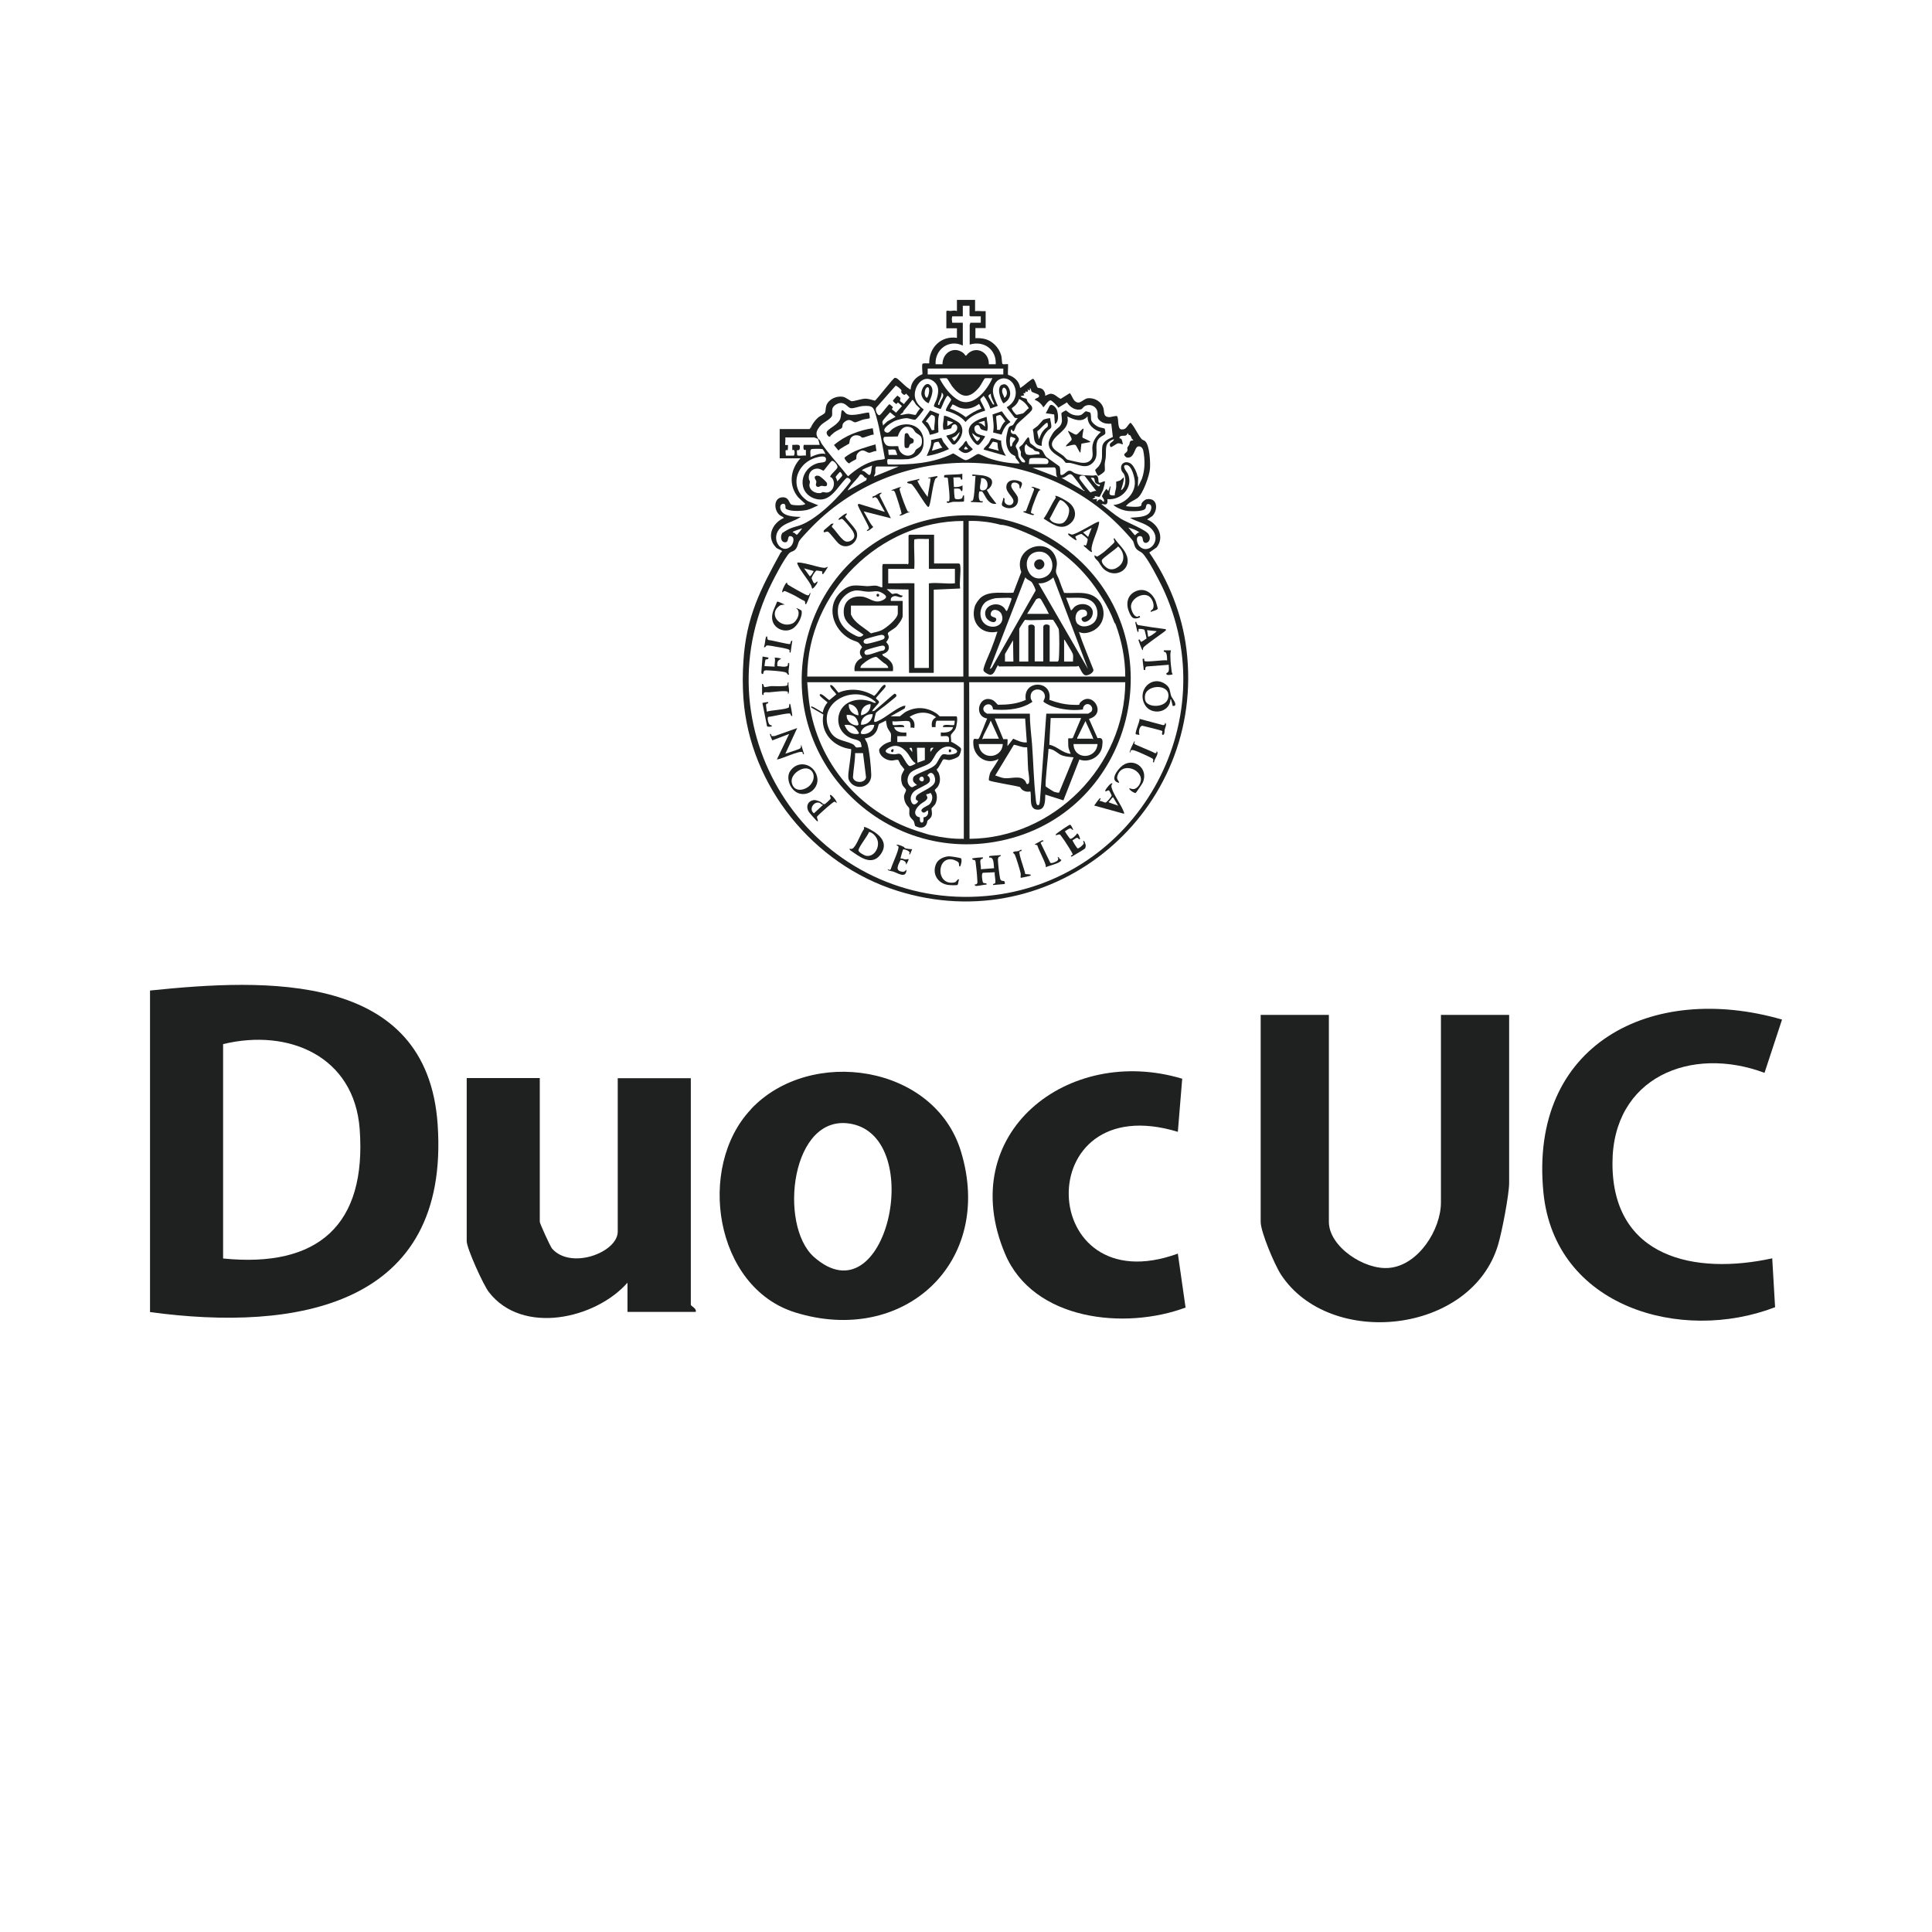 <?xml version="1.0" encoding="UTF-8"?>
<svg id="Capa_1" data-name="Capa 1" xmlns="http://www.w3.org/2000/svg" viewBox="0 0 115 115">
  <defs>
    <style>
      .cls-1 {
        fill: #1f2120;
      }
    </style>
  </defs>
  <g>
    <path class="cls-1" d="M8.93,78.1v-19.14c6.87-.71,16.49-1.15,17.12,7.96.75,10.84-8.41,12.36-17.12,11.18ZM13.28,74.91c5.65.57,8.55-1.99,8.13-7.7-.32-4.34-4.23-6.01-8.13-5.06v12.76Z"/>
    <path class="cls-1" d="M79.1,60.41v12.32c0,1.47,2.11,2.88,3.59,2.74,1.75-.16,3.08-2.29,3.08-3.9v-11.16h4.06v10c0,.69-.43,2.93-.66,3.69-1.59,5.32-10.02,6.19-12.92,1.77-.38-.58-1.21-2.54-1.21-3.14v-12.32h4.06Z"/>
    <path class="cls-1" d="M44.7,66.02c3.53-3.75,10.93-2.66,12.5,2.52,2.01,6.6-3.4,11.59-9.87,9.58-4.79-1.49-5.89-8.64-2.63-12.09ZM48.45,74.82c4.3,3.8,6.69-7.04,2.24-7.92-3.6-.71-4.38,6.02-2.24,7.92Z"/>
    <path class="cls-1" d="M32.13,64.18v8.55c0,.09.61,1.44.73,1.59,1.12,1.28,3.91.23,3.91-1.01v-9.13h4.35v13.48c0,.09.37.22.29.43h-4.06v-1.74c-1.9,2.16-6.26,3.14-8.25.56-.33-.42-1.32-2.61-1.32-3.03v-9.71h4.35Z"/>
    <path class="cls-1" d="M106.07,60.7l-1.04,3.16c-4.38-1.64-9.05.27-9.05,5.39,0,5.61,4.89,6.66,9.51,5.65l.17,2.91c-5.61,2.16-13.12-.02-13.79-6.83-.87-8.83,6.43-12.54,14.21-10.29Z"/>
    <path class="cls-1" d="M70.37,64.21l-.26,3.16c-8.88-2.69-8.44,10.32,0,7.25l.46,3.21c-3.59,1.34-9.07.79-10.75-3.21-3.01-7.15,3.75-12.46,10.55-10.41Z"/>
  </g>
  <g>
    <path class="cls-1" d="M48.24,25.52c.08-.25.29-.53.5-.7.08-.06.34-.18.37-.26.04-.09.03-.29.08-.43.14-.38.61-.58.99-.51.17.03.45.26.51.26.17.01.59-.15.83-.15.18,0,.39.08.56.12.17-.14,1.09-1.35,1.18-1.36.04,0,.08.01.12.03.11.06.44.4.58.51.03.02.23.17.24.16.03-.45.31-.75.71-.92,0-.11-.05-.54,0-.61.04-.06.31-.02.4-.03-.02-.93.7-1.66,1.65-1.52v-.57h-.63v-1c0-.08.19-.03.23-.03.13,0,.27-.06.4.01v-.67h1.08v.67c.2-.03.42.02.63,0v1.01c-.17,0-.34,0-.51,0-.03,0-.06,0-.1,0v.6c.17-.01.31,0,.48.03.5.09.93.52,1.06,1.01.03.1.04.45.06.48.05.07.31,0,.34.03.02.02-.02.54,0,.63.36.11.67.38.72.77.05.01.05-.02.08-.03.12-.07.62-.52.69-.5.12.02.22.49.28.53.04.02.15.01.24.06.13.07.23.27.2.42.12-.04.23-.13.36-.12.23.01.38.23.57.3l.54-.34c.17.19.19.51.48.56.16.03.37-.21.56-.25.41-.06.85.19.96.59.07.25-.03.51.35.53.1,0,.44-.11.47-.05.1.16,0,.76.25.78.31.03.33-.23.54-.4.04.03.07.07.11.12.18.23.39.69.57.87.05.05.12.05.18.1.29.23.33,1.29.3,1.65-.03.41-.42,1.52-.75,1.75-.21.15-.51.24-.68.48.16.03.82.08.9-.03.03-.04.02-.11.04-.15.04-.08.19-.21.28-.23.67-.13.71.63.35,1l-.31.2c.66.27,1.05,1.05.57,1.66l-.44.31c1.16,1.68,1.96,3.71,2.21,5.74,1.2,9.66-7.89,17.34-17.22,14.39-4.98-1.57-8.78-6.22-9.15-11.47-.05-.73-.05-1.46,0-2.19.16-2.61,1-4.26,2.22-6.47.02-.03.11-.04.05-.12-.02-.02-.24-.1-.31-.16-.02-.02-.13-.15-.15-.18-.41-.62-.02-1.33.6-1.6-.06-.09-.17-.1-.25-.17-.37-.3-.37-1.07.2-1.06.37.01.35.36.49.43.11.06.78.08.83-.04l-.41-.38c-.6-.7-.49-1.68.13-2.33h-1.24v-1.74h1.79s0-.07.02-.1ZM57.72,18.2h-.41v.63h-.63c-.04.14-.02.24,0,.38h.63v1.36c-.81-.4-1.67.22-1.62,1.11h.41c0-.69.69-1.11,1.25-.66.06.04.09.16.16.15.48-.65,1.37-.27,1.35.51h.41c.04-.89-.71-1.42-1.55-1.17v-1.19s.05-.07.03-.11h.63v-.38h-.62s-.05-.04-.05-.05v-.59ZM59.72,21.94h-4.5v.35h4.5v-.35ZM59.05,22.51c-.11.02-.36-.03-.44.02-.02.01-.24.41-.3.49-.59.74-1.07.7-1.64-.03-.06-.08-.26-.43-.3-.46-.07-.04-.35-.01-.44,0,.24.48.68,1.06,1.16,1.31.85.43,1.68-.64,1.98-1.33ZM54,27.33c-.35.03-.78,0-1.14,0-.07,0-.06.3,0,.32,1.32.02,2.67-.06,3.87-.66.07,0,.61.4.75.4.21,0,.62-.37.76-.37.05,0,.49.21.6.25.58.2,1.24.32,1.85.32-.05-.12-.15-.21-.22-.31-.03-.04-.02-.1-.04-.13-.02-.02-.19-.09-.25-.15-.24-.23-.32-.63-.28-.95,0-.08.1-.51.13-.57.07-.16.19-.12.26-.18s.18-.33.3-.4l-.19-.03-.48-.63c.48-.26.68-.79.44-1.3s-.9-.59-1.17-.04c-.22.45.03.84.2,1.26l-.44.16c-.09-.27-.22-.53-.4-.76-.04.06-.21.17-.2.23,0,.08.33.6.28.66-.43.12-.86.32-1.16.67-.27-.35-.74-.55-1.16-.67-.07-.08.3-.6.31-.66,0-.04-.18-.23-.2-.23-.04,0-.05.02-.07.05-.14.19-.24.51-.35.73-.02.02-.38-.12-.4-.14-.05-.06.11-.32.14-.41.14-.42.2-.85-.22-1.13s-.82.02-.98.41c-.22.55-.02.96.44,1.3,0,.05-.43.59-.5.61-.1.03-.38-.09-.53-.09s-.5.09-.65.15c-.16.06-.9.49-.59.68.2.12.28-.09.42-.19.84-.59,1.96-.2,1.84.93-.06.54-.49.83-.99.88ZM53.59,23.69c.03.05-.04.12-.01.18s.18.12.22.19c.04-.08.34-.38.33-.42,0-.01-.19-.21-.2-.21-.04,0-.05.18-.24-.02-.09-.1-.03-.08-.03-.16,0-.07-.3-.31-.35-.29l-1.13,1.28c-.14.12.05.53.18.47.12-.06.52-.65.59-.65.01,0,.2.16.2.18,0,.04-.07.08-.06.12,0,.02.21.15.24.21l.36-.4s-.22-.21-.24-.21-.08.09-.1.09c-.01,0-.21-.16-.2-.2,0-.02.25-.3.27-.3.01,0,.16.12.17.13ZM67.74,28.36c.02.19-.02.42,0,.62l.23-.48c.19-.54.19-1.13.08-1.68-.03-.15-.15-.29-.32-.24-.2.06-.2.65-.58.66-.08,0-.1-.01-.16-.06-.19-.18.05-.19.11-.34.03-.08,0-.12,0-.18.01-.05.08-.12.11-.18s.03-.15.06-.2c.04-.07.16-.06.17-.06.05-.05-.05-.07-.06-.09-.02-.04-.06-.17-.11-.22-.02-.02-.13,0-.12-.13-.06.02-.06.11-.13.14-.09.04-.33-.02-.38.1-.04.11.07.05.12.13.02.03.09.28.07.3-.11-.02-.17-.08-.29-.06-.09.02-.35.23-.42.22-.04,0-.07-.12-.06-.16.03-.12.24-.17.25-.31-.6.19-.45.58-.49,1.06-.01.14-.05.27-.06.41-.01.12.02.3,0,.41-.03.1-.29.26-.39.31-.03,0-.19-.31-.18-.36,0-.02.18-.17.22-.23.28-.4.15-.71.2-1.14.04-.35.36-.46.63-.59l-.09-.79c-.24.01-.43,0-.63-.14-.26-.2-.16-.27-.19-.54-.05-.36-.46-.54-.77-.36-.07.04-.14.16-.2.18-.34.1-.68-.13-.85-.41l-.52.32c-.03-.1-.38-.44-.46-.44-.16,0-.39.43-.43.41-.1-.19-.3-.37-.51-.44.05-.14.34-.1.24-.29-.03-.05-.34-.14-.41-.19-.05-.03-.04-.2-.12-.22.02.08,0,.18-.09.12-.01-.01.01-.07-.04-.05.05.27-.1.1-.13.13-.02.02.06.13-.13.1l.06.13-.22.05c.05.12.33.12.36.17.02.03.02.11.06.16.1.15.33.26.26.47-.05.16-.75.69-.91.9-.11.15-.16.61-.3.27-.09.07-.06.2.03.26.08.05.16.01.2.04.01,0,.19.22.19.24.05.18-.18.35-.18.47,0,.07.1.2.12.29.03.11.02.23.05.33.01.05.18.31.21.32.04.02.2.06.18-.03-.02-.1-.22-.25-.25-.36-.02-.07,0-.15,0-.21-.02-.07-.11-.21-.09-.28,0-.02.16-.13.2-.18.05-.06.27-.41.32-.41.1,0,.06.3.15.37.05.04.33.25.37.28.1.05.22.04.31.13.1.1.16.35.32.44l.7.5c.1.13.03.47.09.51.11.08.32-.17.42-.22.2-.08.27.07.43.13.37.14.69.12,1.07.14.09,0,.18-.06.24.01.1.12.07.22.09.35.03.17.25-.04.38-.02.02.03-.09.44-.11.51-.02.05-.19.4-.21.41-.04.03-.24-.06-.31-.03l.06.05-.19.13.29-.02-.03.16c.1-.07.14-.18.28-.11.06.03.08.12.16.11.06-.14-.14-.27-.11-.35,0-.03.23-.41.26-.41l.11.13.1-.28c.06,0,.03.07.02.1-.03.29-.18.46.26.44,0-.17.07-.33.09-.49,0-.07,0-.31,0-.33,0,0,.17-.04.23-.07.07-.04.15-.14.23-.19,0,.12-.03.27-.06.38-.03.12-.07.24-.11.36.03.07.16-.13.18-.17.1-.21.1-.54,0-.75-.04-.08-.13-.14-.16-.25-.11-.38.23-.59.55-.39.19.13.39.57.41.79ZM55.91,24.1s.04-.14.06-.18c.09-.19.3-.39.08-.55.02.22-.18.51-.21.68,0,.06.04.07.06.05ZM58.99,23.43s-.18.08-.15.17c0,.02.21.38.24.43.03.05.08.07.1.04.02-.02-.27-.52-.19-.63ZM60.23,24.29c-.04.06.22.4.29.4.03,0,.33-.07.36-.08.1-.04.25-.25.36-.31-.14-.25-.32-.43-.58-.55-.04.14-.11.26-.21.36-.05.06-.21.17-.22.18ZM54.51,24.69s.18-.32.26-.36c0-.02-.2-.19-.24-.24-.05-.06-.16-.29-.22-.29-.16.22-.34.43-.51.64-.03.03-.03.08-.06.12-.03.04-.13.06-.15.14.16,0,.34-.07.49-.07.1,0,.38.09.42.06ZM48.72,26.13c.13.09.12.19.2.3.37.52.83,1.04,1.23,1.52.05.06.31.39.33.4.49-.43,1.01-.78,1.65-.94.16-.04.37-.04.49-.08.02,0,.04-.02.05-.04-.16-.83-.28-1.68-.51-2.49-.16-.56-.18-.68-.83-.63-.2.02-.48.14-.67.13-.2-.02-.31-.34-.65-.31-.18.02-.41.16-.46.33-.04.13,0,.27-.02.4-.03.2-.49.41-.65.57-.12.12-.29.35-.28.53,0,.14.07.2.11.32-.03-.02-.2-.09-.24-.1h-1.73c.03.08-.02.42,0,.45.01.01.15-.01.16,0,.01.01,0,.26-.01.29-.03.04-.09,0-.11.01-.05.03,0,.27,0,.33h.46c.07,0,.11-.45-.08-.32v-.32c.23.02.52-.11.44.24-.03.12-.14.06-.16.08-.01,0,0,.26.01.29.05.08.42,0,.52.03v-.35c-.17.09-.16-.17-.13-.29h.95c-.02-.12-.06-.24-.1-.35ZM58.42,24.32l-.14-.28c-.32.24-.68.35-1.08.25-.18-.04-.33-.16-.5-.22l-.15.25c.34.11.65.29.94.51.29-.21.59-.4.94-.51ZM52.55,25.33l.27-.25.49-.27-.33-.27c-.09.11-.46.47-.46.58,0,.06.05.14.03.21ZM54.53,25.77c-.14-.13-.13-.3-.42-.36-.38-.07-.57.26-.67.57l-.77.02c-.19.04-.03.45.13.52.19.08.47.02.67.04.03.48.59.76.94.4.05-.05.07-.16.12-.2.08-.08.27-.14.32-.29.04-.11.04-.33-.01-.44-.07-.15-.23-.19-.31-.27ZM60.16,26.57c.08.06.1-.16.11-.19.03-.07.18-.21.17-.27,0-.03-.24-.12-.27-.11-.09.02-.06.54-.02.57ZM61.45,26.71c-.14-.09-.27-.12-.35-.27-.18.06-.11.54,0,.6.17.1.58-.02.78,0,.01-.21-.12-.14-.26-.2-.08-.03-.12-.11-.16-.14ZM49.13,27.01s-.12-.26-.18-.28c-.06-.02-.55-.02-.63,0-.15.03-.05.36-.08.48.27-.12.59-.26.89-.19ZM53.41,27.08c-.02-.06-.08-.25-.11-.29-.06-.07-.33-.01-.43-.03.01.03.02.32.03.32h.51ZM46.6,31.71c.05-.05.35-.22.43-.25.22-.1.49-.14.71-.24.36-.15.71-.39,1.02-.63.71-.55,1.33-1.22,1.87-1.93.05-.11-.14-.25-.24-.21-.56.52-.96,1.53-1.89,1.23-1.09-.36-.91-1.82.21-2.12.12-.03.4-.02.44-.13.12-.39-.42-.24-.62-.18-1.22.4-1.56,1.85-.44,2.58l.62.25c-.23.09-.44.22-.69.28-.28.06-.79.08-1.06,0-.29-.08-.17-.11-.22-.29s-.42-.07-.26.29c.17.39.83.4,1.19.41l-.27.15c-.35.17-.75.26-1.01.57-.53.63.14,1.54.68,1.03.14-.13.27-.53.02-.6-.28-.08-.08.36-.36.36s-.3-.43-.13-.59ZM61.24,27.62h1.06c.12,0,.18-.24-.03-.32-.12-.05-.74-.05-.89-.03-.17.02-.1.21-.14.35ZM49.42,28.4c-.06-.11.42-.46.43-.59.01-.13-.18-.36-.31-.38-.09-.01-.47.58-.53.59-.02,0-.19-.11-.28-.12-.37-.05-.64.24-.58.61,0,.06.06.11.06.16,0,.08-.04.16-.03.25.04.3.37.46.65.43.06,0,.1-.06.16-.06.06,0,.13.03.22.03.38-.02.56-.56.32-.86-.03-.04-.1-.06-.11-.07ZM47.02,32.89c-.3.25-1.09,1.8-1.28,2.22-4.12,9.08,3.13,19.12,12.99,18.22,8.87-.81,14.31-10.34,10.44-18.42-.21-.43-.86-1.7-1.18-1.99-.12-.11-.26-.12-.38-.29-.1-.14-.1-.29-.16-.41-.04-.08-.3-.36-.38-.45-4.99-5.57-13.88-5.64-18.97-.17-.13.14-.43.45-.52.59-.1.17-.09.38-.27.55-.09.08-.21.09-.28.15ZM66.28,30.06c.66-.06,1.29-.66,1.27-1.35,0-.25-.18-1.01-.49-1.03-.35-.02.02.42.07.51.37.82-.4,1.61-1.22,1.52.02.09.03.25-.06.3-.1.05-.19-.03-.29,0,.39.29.75.61,1.16.87.35.21,1.5.66,1.65.92.25.41-.23.69-.33.39-.03-.1,0-.28-.19-.28-.29,0-.17.45-.03.6.49.52,1.29-.23.82-.91-.31-.45-.94-.51-1.38-.78.35-.04,1.05,0,1.22-.4.06-.12.1-.36-.07-.41-.22-.06-.17.15-.23.26-.12.19-.78.16-1,.15-.3-.02-.67-.17-.9-.35ZM51.92,27.71s-.47.18-.53.22c-.04.03-.09.04-.07.1.13-.05.36.28.44.24.13-.06.09-.43.16-.56ZM53.5,27.77h-1.32c-.11,0-.07.32-.08.39s-.07.13-.08.21l1.47-.6ZM62.95,28.41c-.16-.15-.01-.53-.19-.59l-1.3.02,1.49.57ZM49.83,28.66s.29-.3.3-.35c.02-.07-.08-.21-.13-.22-.02,0-.26.28-.26.3,0,.03.11.2.09.27ZM64.48,29.16c-.11-.16-.22-.34-.35-.5-.06-.08-.27-.36-.33-.4-.21-.15-.38.24-.63.17l1.35.79c.12,0-.03-.06-.04-.07ZM51.56,28.45s-.06-.01-.08-.03c-.08-.07-.14-.21-.28-.17-.15.23-.37.43-.54.64-.03.04-.22.27-.19.3l1.09-.6s.05-.12.01-.15ZM64.56,28.32c-.15-.03-.36-.01-.3.18.02.06.6.79.65.81.02,0,.27-.13.35-.08l-.7-.91ZM65.46,28.85s-.19-.03-.25-.11c-.11-.14.03-.36-.28-.3.05.11.38.53.49.51.03,0,.07-.07.05-.09ZM50.41,29.2v.03s.02-.02,0-.03ZM67.83,31.7c-.18-.15-.44-.23-.67-.3.06.05.37.46.4.46.02,0,.17-.2.27-.16ZM47.74,31.45s-.48.16-.52.19c-.09.07.04.06.07.08.04.03.1.11.14.11.04,0,.32-.36.31-.38Z"/>
    <path class="cls-1" d="M64.14,33.24c5.74,5.23,3.29,14.91-4.24,16.73-7.4,1.79-13.97-5.1-11.74-12.4,2.09-6.85,10.66-9.17,15.98-4.33ZM57.34,31.01c-4.98,0-9.28,4.27-9.29,9.26h9.29v-9.26ZM59.53,31.23c-.33-.09-.71-.16-1.06-.19-.27-.03-.54-.04-.81-.03v9.26h9.32c0-1.06-.21-2.13-.58-3.12-.02-.04-.05-.07-.06-.08-.23-.6-.42-.98-.76-1.52-1.03-1.68-2.35-2.85-4.15-3.68-.42-.19-1.44-.64-1.87-.63-.01,0-.02,0-.03,0ZM54.87,49.55c.2.06.39.13.6.17.62.14,1.26.22,1.9.21v-9.32h-9.32c.04.52.08,1.04.17,1.56.63,3.53,3.22,6.38,6.65,7.38ZM66.98,40.61h-9.29l.02,9.32c5-.04,9.25-4.33,9.27-9.32Z"/>
    <path class="cls-1" d="M59.56,50.88c.03.14-.07.07-.12.14-.02.03-.03.09-.04.13,0,.22.08.91.13,1.14.07.28.31,0,.28.33l-.7.06c-.03-.1.11-.06.13-.12.04-.18-.05-.45-.03-.64l-.68.03c-.15,0-.05.52-.02.58.04.07.25,0,.22.12-.11,0-.6.11-.66.08-.02,0-.07-.07-.06-.08.21,0,.17-.13.16-.3-.01-.31-.06-.73-.1-1.04,0-.03-.02-.09-.04-.11-.01,0-.21-.02-.15-.1.02-.03.61-.08.63-.06.02.1-.1.08-.13.12-.08.12.04.43,0,.58l.79-.06c-.03-.2.01-.7-.29-.63,0-.03,0-.09,0-.09.02-.02.58-.05.67-.06Z"/>
    <path class="cls-1" d="M50.56,50.5s.11.09.24-.03c.24-.25.41-.82.63-1.12.02-.03-.02-.11,0-.12.04-.03.32.11.38.15.6.32,1.1.83.59,1.5-.54.7-1.27.09-1.79-.27-.04-.01-.04-.1-.03-.11ZM51.73,49.52c-.09.25-.61.88-.63,1.09-.01.12.35.31.45.33.47.08.78-.44.7-.86-.04-.23-.29-.54-.53-.56Z"/>
    <path class="cls-1" d="M69.8,42s-.06-.26-.08-.31c-.01-.03,0-.07-.05-.06-.04.81-1.16.98-1.53.31-.48-.87.43-1.79,1.24-1.21.29.21.24.41.33.69.04.13.33.43.23.57-.02.03-.12.04-.14.03ZM68.26,41.84c.31.3,1.15.22,1.27-.28.21-.86-1.23-.85-1.37-.19-.03.15-.02.36.1.47Z"/>
    <path class="cls-1" d="M65.14,33.04s.12.08.15.09c.06,0,.36-.23.43-.28.08-.06.6-.53.61-.57.05-.11-.11-.17,0-.25.24.38.63.66.76,1.11.21.74-.58,1.23-1.21.86-.27-.15-.34-.34-.5-.57-.09-.12-.26-.2-.23-.38ZM66.55,32.53c-.13.16-.92.68-.96.81-.06.19.27.49.44.53.19.05.37-.01.52-.12.45-.3.39-.9,0-1.23Z"/>
    <path class="cls-1" d="M62.82,29.52c.07-.06.7.31.8.39.45.35.52.93.04,1.29-.54.4-1.08-.05-1.54-.33.28-.38.45-.83.71-1.22.04-.04-.02-.12-.02-.12ZM63.1,29.77c-.09.03-.52.96-.62,1.1.08.24.48.34.7.29.31-.06.51-.61.45-.89-.03-.16-.38-.54-.54-.5Z"/>
    <path class="cls-1" d="M47.21,47c-.26-.27-.4-.78-.17-1.11.41-.6,1.23-.49,1.53.15.41.9-.71,1.64-1.36.96ZM48.26,46.69c.42-.52.03-1.19-.63-.87-.35.17-.65.54-.44.94.22.43.83.24,1.07-.07Z"/>
    <path class="cls-1" d="M52.49,29.33c-.04.08-.16.08-.12.2l.66,1.32-1.62-.41c.19.31.33.67.57.93-.12.09-.22.21-.38.24,0-.11.15-.09.12-.2-.06-.22-.67-1.25-.66-1.37,0-.02.07-.06.1-.04l1.51.47-.44-.78c-.17-.21-.24,0-.29-.05,0,0-.02-.1.04-.1.19-.04.31-.22.5-.21Z"/>
    <path class="cls-1" d="M58.74,29.17l.18.31.39.51c-.25.03-.4-.07-.55-.26-.08-.09-.25-.47-.32-.48-.03,0-.13,0-.14,0-.04.04-.12.71.19.57v.09s-.7-.03-.7-.03c-.02-.1.07-.04.11-.09.11-.13.13-1.23.17-1.46h-.19s0-.09,0-.09c.35.05.79.01,1.08.24.22.22.02.58-.22.68ZM58.39,28.47c.06.22-.24.75.13.72.42-.04.31-.81-.13-.72Z"/>
    <path class="cls-1" d="M50.4,30.56c.03.09-.08.13-.09.18-.02.08.61.68.68.92.19.57-.54,1.12-1.04.72-.18-.14-.54-.67-.67-.73-.1-.05-.28.14-.25-.06,0-.04.39-.33.45-.41l.13-.02c0,.1-.14.12-.08.22.21.18.59.83.86.86.11.01.21-.02.3-.08.24-.17.18-.36.05-.58-.07-.11-.54-.69-.63-.7-.04,0-.21.12-.2.02,0-.03.44-.4.51-.33Z"/>
    <path class="cls-1" d="M47.45,43.34l-.7,1.52s.78-.25.84-.29c.12-.08.07-.13.1-.25l.17.57c-.1.03-.07-.1-.1-.12-.17-.11-1.26.42-1.52.44l.73-1.52-1,.38s-.15-.31-.14-.38c.1-.03.07.1.1.12.03.02.15,0,.19,0l1.32-.47Z"/>
    <path class="cls-1" d="M63.87,49.39c-.08.02-.09-.09-.16-.08-.07,0-.21.1-.27.14-.03.02-.05-.01-.04.05,0,.03.28.42.3.43.09.03.37-.22.41-.32.07-.02.21.31.17.35-.08.01-.1-.09-.17-.09-.07,0-.19.12-.27.14,0,.06.26.48.31.49.07.01.35-.22.36-.3,0-.04-.04-.13-.03-.14.06-.07.15.23.15.27s-.02.15-.05.18c-.04.04-.61.38-.7.43-.04.02-.07.06-.13.04-.03-.08.09-.08.1-.12.01-.07-.41-.7-.48-.81-.04-.05-.25-.36-.27-.37-.08-.05-.31.1-.26-.01.02-.05.79-.58.85-.58.07,0,.17.25.2.31Z"/>
    <path class="cls-1" d="M55.79,28.34c.06.07-.08.12-.1.14-.14.18-.26,1.27-.36,1.58-.01.05-.03.09-.07.12-.13,0-.84-1.3-1.03-1.38-.02,0-.3-.03-.22-.11.05-.05.59-.13.7-.19.04.15-.07.07-.09.1-.06.06.51.88.6.98,0-.14.2-1.07.16-1.11-.02-.02-.13.04-.13-.03.07-.02.52-.11.54-.1Z"/>
    <path class="cls-1" d="M66.22,46.64c-.07.09-.08.14-.05.25.11.41.56,1,.72,1.43.01.04.03.07.02.12l-1.78-.49s.29-.41.33-.43c.12-.05-.02.15-.02.16.11-.03.28.1.37.09.05,0,.36-.35.36-.42,0-.02-.14-.29-.16-.3-.07-.04-.24.14-.22.01.01-.08.33-.49.41-.43ZM66.56,47.97l-.3-.51c-.06-.02-.2.24-.27.27,0,.07.5.17.57.24Z"/>
    <path class="cls-1" d="M65.42,31.04c.01.11-.02.21-.05.32-.09.36-.41,1.02-.4,1.35,0,.05.03.09.03.14-.07.07-.39-.3-.48-.33-.02-.15.05-.04.11-.05.04,0,.13-.33.11-.39,0-.02-.33-.28-.35-.29-.06-.03-.36.12-.38.15-.02.03.09.16.06.22-.03.03-.47-.3-.48-.33-.05-.16.12-.02.21-.01.26.01,1.54-.83,1.6-.76ZM64.98,31.42l-.51.27.3.27.21-.54Z"/>
    <path class="cls-1" d="M67.64,37.03s.01.14.12.18c.51.09,1.03.16,1.55.23.18.02.08.09-.02.17-.19.15-1.19.83-1.24.95-.02.05-.01.11-.04.15-.05-.05-.26-.61-.24-.63.1-.09.1.15.17.12.02,0,.29-.18.3-.19.02-.02-.1-.49-.12-.52-.05-.05-.33-.07-.35-.05,0,0,.02.25-.06.16-.02-.02-.12-.47-.13-.53,0-.06.04-.07.06-.05ZM68.85,37.57l-.57-.06.06.38c.05.05.46-.24.51-.32Z"/>
    <path class="cls-1" d="M49.29,33.73s-.25.42-.3.44c-.08.04-.03-.14-.05-.16-.01-.01-.32-.05-.33-.05-.07,0-.31.39-.3.47,0,.01.11.26.13.27.08.06.14-.06.2-.09.03,0,.02.05.01.08-.02.07-.25.39-.31.34,0,0-.05-.18-.09-.24-.2-.35-.63-.85-.77-1.19-.02-.04-.03-.07-.02-.12.14,0,.28.02.41.05.35.06.88.25,1.19.27.11,0,.14-.05.23-.06ZM48.43,33.99l-.57-.16.34.47c.06.01.25-.3.23-.32Z"/>
    <path class="cls-1" d="M57.21,51.11c.06.06,0,.4-.07.47-.08,0-.04-.14-.07-.21-.04-.09-.18-.14-.27-.18-1.05-.34-1.14,1.53-.01,1.34.18-.03.15-.2.3-.19-.04.08-.05.28-.09.33-.04.04-.51.02-.6,0-.61-.11-.94-.69-.67-1.27.13-.27.46-.41.75-.43.11,0,.67.08.74.13Z"/>
    <path class="cls-1" d="M68.5,36.43c-.03-.12.08-.1.13-.2.11-.22-.04-.6-.23-.73-.39-.27-1.08.14-1.08.6,0,.18.15.6.37.61.08,0,.15-.13.17.04-.38.14-.49.05-.64-.29-.21-.47-.15-1.01.35-1.25.53-.26,1.01.06,1.22.57.03.08.12.39.12.45,0,.09-.33.14-.41.2Z"/>
    <path class="cls-1" d="M46.72,35.98l-.26.04c-.8.49-.05,1.4.69,1.1.3-.12.56-.71.24-.92.05-.02.31.13.32.15.08.32-.22.87-.5,1.05-.48.32-1.2.02-1.25-.58-.03-.39.17-.65.29-1,.06-.05.38.15.47.16Z"/>
    <path class="cls-1" d="M67.61,47.2c-.06.04-.45-.2-.38-.28.01-.01.18.09.33.03.24-.1.42-.46.33-.71-.19-.57-1.18-.79-1.38-.05-.06.21.07.24.11.41-.63-.12-.09-.81.19-1.03.67-.5,1.57.15,1.22,1-.03.07-.4.61-.43.63Z"/>
    <path class="cls-1" d="M57.28,28.19v.35c-.14.04-.07-.08-.12-.11-.06-.04-.32,0-.41-.01l.03.57c.18.01.35,0,.51-.1,0,.07.03.35-.05.35-.03,0-.07-.12-.12-.14-.1-.04-.22-.01-.32-.02-.03,0,.01.56.04.59.06.08.36.05.43-.02.02-.03.06-.23.11-.16.01.01.01.33,0,.35-.05.05-.54.02-.65.03-.13.01-.41.16-.37-.03.04,0,.1.01.12,0,.11-.07-.05-1.18-.06-1.37-.02-.06-.16-.05-.22-.05,0-.04-.01-.09.01-.13.04-.05.92-.03,1.06-.09Z"/>
    <path class="cls-1" d="M53.81,50.42s.02.05.07.07c.13.04.28.05.42.06-.03.04-.12.29-.13.3,0,0-.07.01-.06-.02.16-.16-.3-.3-.35-.27-.02.02-.15.46-.16.54.11-.01.21.05.31.06.06,0,.2-.07.17.02-.03.1-.11.21-.14.3,0-.21-.15-.27-.33-.3-.14.3-.38.66.12.71.13.01.13-.06.23-.12-.03.54-.48.22-.79.11-.06-.02-.39-.06-.32-.14,0,0,.11.08.17,0,.06-.23.51-1.18.46-1.34-.02-.06-.11-.06-.12-.12.17-.01.32.08.46.14Z"/>
    <path class="cls-1" d="M49.8,47.81s-.07-.08-.12-.09c-.08-.02-.77.62-.88.72-.04.04-.16.15-.17.18-.02.06.16.4-.04.22-.09-.09-.43-.47-.48-.57-.15-.32,0-.61.35-.65.1,0,.29.06.38.11.08.04.15.17.26.13.02,0,.31-.27.32-.29.08-.13-.08-.18.01-.26.06-.01.44.4.36.51ZM49,47.9c-.11.01-.15-.1-.24-.12-.34-.08-.63.41-.31.63l.55-.51Z"/>
    <path class="cls-1" d="M69.7,38.71c-.04.15-.04.3-.03.46,0,.23.04.55.07.79,0,.06.04.12.06.18-.09.03-.39.09-.38-.05,0-.02.12-.06.14-.14.04-.11,0-.26.01-.38l-1.31.1c-.1.03-.09.13-.09.21h-.09c0-.09-.09-.64-.06-.67,0,0,.09,0,.09,0,0,0-.01.09.01.13.07.1,1.16-.08,1.35-.03,0-.11,0-.42-.1-.49-.05-.04-.12.02-.09-.11h.41Z"/>
    <path class="cls-1" d="M60.23,28.8c-.18.23.32.58.36.84.09.57-.5.76-.9.49-.15-.1.05-.34.02-.49.15,0,.05.13.09.24.08.22.45.28.52,0,.06-.25-.43-.55-.42-.89.01-.46.53-.48.85-.32.17.09.04.27-.02.43-.07-.06-.03-.14-.06-.22-.06-.15-.34-.22-.45-.09Z"/>
    <path class="cls-1" d="M45.74,39.15c.02.12-.14.08-.18.12-.01.02-.06.37-.05.38l.6.03c-.02-.19.06-.35,0-.54.06,0,.38.03.38.08-.21.09-.24.2-.22.43.18,0,.41.08.58,0,.09-.04,0-.21.12-.19.04.23-.09.47,0,.7-.17,0-.04-.09-.25-.15s-.91-.11-1.13-.11-.09.25-.22.22c-.04,0-.06-.1-.05-.14l.07-.9.35.06Z"/>
    <path class="cls-1" d="M45.71,41.79c.08.08-.09.1-.1.11-.04.12.04.33.03.46.26-.09,1.13-.12,1.31-.25.04-.03,0-.22.07-.22.04,0,.14.65.14.73-.1.02-.08-.11-.13-.14-.1-.07-1.11.19-1.3.19-.08.05,0,.4.08.46.03.03.14.05.14.08,0,.06-.24.06-.29.03l-.28-1.4s.31-.06.32-.05Z"/>
    <path class="cls-1" d="M69.35,43.02c.13.07,0,.29-.02.4-.02.07,0,.3-.09.32-.13.03-.04-.2-.05-.22-.04-.05-1.04-.28-1.19-.32-.18,0-.25.4-.17.54-.01.01-.21-.03-.22-.03-.08-.1.24-.75.22-.92l1.39.37c.1.02.14-.07.13-.15Z"/>
    <path class="cls-1" d="M46.85,34.68s-.01.07.05.12c.07.06,1.03.6,1.12.62.19.06.11-.06.22-.14.02.09-.22.63-.25.67-.09.08-.05-.16-.09-.17-.27-.12-.51-.3-.78-.42-.07-.03-.37-.18-.42-.18-.06,0-.08.07-.13.08-.06-.08.15-.46.21-.54.02-.02.05-.06.08-.03Z"/>
    <path class="cls-1" d="M46.94,40.61c-.05.23.1.5-.02.7-.04-.02,0-.09-.03-.13-.07-.1-.94.02-1.11.03s-.36-.07-.33.16c-.03,0-.06,0-.08-.03-.02-.03,0-.56-.01-.63.12-.02.07.16.15.19.04.01.32-.06.41-.06.17,0,.83.03.93-.04.06-.04-.01-.21.1-.18Z"/>
    <path class="cls-1" d="M67.55,44.13s-.04.1-.03.14c.02.06,1.06.45,1.2.55.1.04.13-.02.13-.11.17.15-.15.46-.16.67-.15,0,.03-.11-.08-.22-.07-.06-.89-.43-1.02-.47-.07-.02-.17-.06-.24-.04-.07.02-.04.14-.11.15.03-.2.15-.42.24-.6.02-.05,0-.08.08-.06Z"/>
    <path class="cls-1" d="M53.66,28.98c-.15.11-.12.13-.07.31.04.17.37,1.08.45,1.16.04.04.1,0,.1.05-.22,0-.38.2-.6.19,0-.06.11-.08.12-.1.03-.06-.33-1.15-.38-1.27-.07-.15-.08-.1-.25-.13l.48-.18.15-.02Z"/>
    <path class="cls-1" d="M45.67,37.89c0,.09-.01.18.09.21.17,0,1.2.28,1.27.23.03-.02.02-.21.13-.19l-.1.7c-.12.03-.02-.11-.08-.16-.09-.07-.57-.15-.71-.17-.13-.02-.57-.12-.65-.08-.05.03-.04.12-.15.09.07-.17.07-.43.12-.59.02-.04,0-.05.07-.04Z"/>
    <path class="cls-1" d="M62.13,50.06s-.17.06-.19.11l.57,1.17c.05.1.39-.06.43-.11.07-.07.06-.14.01-.22.08,0,.1.08.14.13.04.04.15.01.03.13-.16.15-.66.25-.87.35,0-.05,0-.11-.02-.16-.12-.37-.36-.77-.49-1.15l-.16-.05.47-.25s.08.04.07.06Z"/>
    <path class="cls-1" d="M60.8,50.57c.04.14-.08.07-.11.12-.08.11.31,1.11.33,1.31-.02.07.43,0,.32.12-.02.02-.53.13-.56.13-.02,0-.04-.03-.03-.06,0-.08.02-.11,0-.22-.03-.16-.28-.98-.35-1.11-.03-.04-.08-.07-.11-.11.08-.1.21-.06.32-.09.08-.02.11-.08.19-.08Z"/>
    <path class="cls-1" d="M61.83,29.09l.11.08s-.08.02-.1.05c-.07.08-.33.77-.38.92-.02.07-.11.35-.09.39.02.03.19.07.18.09-.02.06-.08.04-.13.03-.05-.01-.45-.14-.48-.16-.02,0-.04-.04-.03-.05l.16-.02.47-1.24c.05-.15-.1-.12-.15-.2.16-.02.28.08.43.11Z"/>
    <path class="cls-1" d="M57.11,25.19c.31.34.16.81-.12,1.11-.1.11-.19.24-.33.11-.04-.04-.35-.45-.33-.48.23-.06.57-.13.64-.39s-.18-.38-.3-.2c-.03.05-.03.14-.06.16-.02.01-.43.09-.45.08-.08-.28.02-.54.03-.82.08-.08.81.32.91.42ZM56.74,25.14l-.35-.1v.32s.3-.18.35-.22ZM56.77,26.25c.08.06.37-.44.35-.54l-.22.24-.25.13c.06.02.12.17.13.17Z"/>
    <path class="cls-1" d="M58.73,24.83c.01.27.12.55.03.82-.02.02-.32-.07-.36-.1-.09-.07-.07-.32-.29-.23-.18.08-.11.35,0,.45s.37.15.52.19c.04.05-.32.5-.38.52-.11.05-.3-.19-.36-.27-.61-.81.12-1.2.84-1.4ZM58.61,25.05s-.24.06-.29.08c-.03.01-.07,0-.06.05.17,0,.26.13.38.22l-.03-.35ZM57.86,25.71v.03s.02-.02,0-.03ZM58.32,26.03c-.18-.01-.31-.14-.44-.25-.03.09.24.47.27.48.05.01.22-.17.17-.22Z"/>
    <path class="cls-1" d="M55.91,24.64c-.11.34-.06.73-.05,1.08-.03.05-.5.17-.52.16-.05-.32-.28-.53-.47-.77l.49-.68.56.22ZM55.47,25.61s.14,0,.15-.05c-.04-.16.09-.69,0-.79-.02-.02-.15-.08-.18-.08-.03,0-.33.37-.33.4,0,.02.07.03.1.06.09.1.23.44.26.46Z"/>
    <path class="cls-1" d="M60.13,25.14c-.26.13-.43.46-.51.73l-.51-.13c.08-.36,0-.72-.03-1.07l.55-.19c.16.21.3.44.5.62v.05ZM59.52,25.58s.19-.45.32-.49c-.05-.08-.24-.39-.32-.39-.01,0-.2.05-.21.06-.05.06.07.69.03.82.05,0,.15.02.19,0Z"/>
    <path class="cls-1" d="M56.04,26.07l.12.25.33.41c-.42.19-.87.35-1.33.41.13-.32.3-.59.26-.95l.63-.13ZM55.88,26.29s-.24.02-.28.08l-.13.46.63-.19c-.08-.04-.21-.33-.23-.34Z"/>
    <path class="cls-1" d="M59.59,26.22c0,.33.11.65.29.92l-1.33-.38s.01-.05.03-.08c.07-.1.2-.2.28-.32.03-.05.11-.24.14-.26.11-.06.45.13.59.12ZM59.37,26.35s-.25-.07-.28-.05l-.25.37.63.16c-.1-.07-.08-.45-.1-.47Z"/>
    <path class="cls-1" d="M59.74,22.87c.25-.02.39.34.39.55,0,.27-.17.47-.4.59-.2-.23-.47-1.09,0-1.13ZM59.78,23.68c.19-.1.2-.41.06-.56-.13-.14-.2.07-.19.19s.11.25.13.37Z"/>
    <path class="cls-1" d="M55.28,24c-.22-.06-.43-.34-.44-.56-.01-.28.27-.79.55-.49.26.28,0,.76-.11,1.05ZM55.2,23.05c-.17.04-.24.54-.03.63.12-.07.22-.67.03-.63Z"/>
    <path class="cls-1" d="M57.53,26.25s.1.24.16.27l.22.22c-.32.29-.54.31-.86,0,.08-.09.17-.17.25-.25.04-.04.16-.28.22-.24ZM57.63,26.73l-.14-.16c-.2.18-.08.22.14.16Z"/>
    <path class="cls-1" d="M51.73,24.57s.07.31.03.33c-.04.02-.31.05-.4.08-.11.03-.37.15-.45.16-.17,0-.3-.29-.63-.03-.19.14-.1.27-.17.36-.05.06-.34.18-.44.26-.07.05-.14.13-.22.19-.02.02-.03.06-.04.07-.09.05-.26-.18-.19-.3.08-.13.38-.3.51-.41.33-.29.3-.35.35-.76.03-.26.21.05.31.11.36.21,1.25-.14,1.34-.06Z"/>
    <path class="cls-1" d="M51.95,25.49l.06.38c-.16-.01-.56.19-.68.18-.04,0-.1-.08-.15-.1-.22-.09-.46-.04-.57.18-.04.09-.05.24-.06.27-.02.03-.58.3-.64.42l-.27-.33c.64-.55,1.49-.88,2.31-1Z"/>
    <path class="cls-1" d="M52.11,26.44l.06.41c-.14-.02-.31.1-.43.1-.18,0-.34-.3-.65-.01-.17.16-.09.32-.13.39-.01.02-.36.18-.4.25-.09.02-.32-.28-.29-.34,0-.01.16-.12.19-.14.45-.32,1.12-.49,1.65-.65Z"/>
    <path class="cls-1" d="M63.44,24.42s.23.18.31.22c.17.08.37.12.56.07.13-.03.25-.22.34-.23.01,0,.22.07.23.07.08.06.05.34.07.44.03.17.3.37.46.43.07.03.33.07.35.1.01.02.05.25.03.29-.05.12-.39.17-.48.47-.14.43.11.84-.23,1.23-.4.45-.88.14-1.36.05-.09-.02-.2,0-.27-.01-.03,0-.14-.17-.2-.22-.33-.27-.82-.42-.83-.94,0-.2.21-.58.34-.72.17-.2.41-.26.45-.6.01-.11-.04-.43-.03-.47.01-.04.23-.17.27-.17ZM64.73,24.79c-.34.39-.81.18-1.2,0,.16.66-.42.91-.76,1.31-.44.53.15.75.51,1.02.08.06.18.21.26.24s.7.17.8.18c.18.02.34.02.49-.08.32-.21.17-.54.19-.85.03-.38.24-.65.51-.9-.42-.1-.82-.46-.79-.92Z"/>
    <path class="cls-1" d="M62.51,24.89c0,.16.1.39.06.55-.02.08-.16.14-.2.19-.23.26-.39.55-.36.91-.58-.04-.42-.57-.53-.96,0-.03.25-.19.3-.24.07-.07.29-.34.33-.36.05-.03.38-.11.41-.08ZM62.35,25.17c-.08-.07-.48.44-.59.48-.06.12.1.36.05.51.1-.11.12-.27.21-.41.04-.06.1-.14.15-.19.14-.15.26-.11.18-.38Z"/>
    <path class="cls-1" d="M62.79,25.24l-.04-.57-.5-.07.21-.41c.11-.24.41.07.45.21.08.23.14.71-.12.84Z"/>
    <path class="cls-1" d="M54.35,26.37s-.12.03-.17.07c-.06.05-.06.18-.11.21-.05.03-.18.03-.21-.02-.05-.07-.02-.79.01-.81.2-.14.23.13.29.19.07.09.22.06.23.22,0,.03-.02.11-.04.14Z"/>
    <path class="cls-1" d="M48.58,28.32c.06-.02.11,0,.17.01.09.03.47.35.48.45.03.26-.22.13-.33.14-.09,0-.18.12-.29.03-.1-.08,0-.2-.02-.3-.01-.07-.21-.27,0-.33Z"/>
    <path class="cls-1" d="M55.6,31.8v1.74h1.44c.06,0,.1.02.11.08.07.42-.06.97,0,1.41l-1.57.07v4.95h-1.47l-.03-4.96-1.3-.02.31.28c.08.02.16-.03.24-.03.14,0,.26.15.4.13-.04.21-.31.03-.43.03-.17,0-.32.1-.27.29h.7v.9c0,.17-.29.56-.43.68-.08.07-.42.27-.44.32-.04.08.05.16.04.26-.01.13-.15.28-.15.29,0,.01.12.12.14.21.08.28-.12.44-.37.51,0,.04,0,.04.02.07.06.06.19.12.26.17.28.23.4.38.35.77h-2.28c-.06-.34.12-.66.44-.79.02-.03-.1-.16-.11-.22-.07-.25.12-.39.11-.42,0-.02-.19-.26-.21-.27-.1-.07-.35-.13-.49-.21-1.05-.57-1.49-1.99-.52-2.84.55-.48.88-.34,1.52-.31.18,0,.36-.04.51-.03.14,0,.26.1.4.1v-1.25s.01-.14.05-.14h1.43s.03.04.05.02l.03-.07v-1.64s.04-.05.05-.05h1.47ZM54.42,32.12c-.03.57.04,1.18,0,1.74h-1.55s0,.86,0,.86c.03,0,.06,0,.1,0,.48.01.98-.02,1.46,0v5.04h.86v-5.04s.02,0,.03,0c.46-.06,1.05.05,1.52,0v-.86h-1.55v-1.78c-.28.02-.59-.04-.86.03ZM50.83,35.17c-.43.07-.87.54-.94.97-.11.73.26,1.28.88,1.61.22.12.44.26.63.03-.42-.32-1.1-.62-1.17-1.21-.08-.71.36-1.12,1.06-1.06.48.04.76.49,1.3.19.25-.14.16-.25-.04-.38-.35-.22-.51-.09-.85-.1-.29,0-.54-.11-.88-.06ZM53.44,36.05h-2.79v.52c.22.53.78.77,1.19,1.13.19-.06.43-.09.62-.18.28-.13.98-.69.98-1.01v-.46ZM51.45,38.29s.11.04.16.03c.13-.01.83-.2.95-.26.16-.07.12-.29-.11-.27-.12.01-.8.2-.93.25-.11.05-.16.16-.07.25ZM52.51,38.43c-.09,0-.87.22-.95.26-.17.08-.12.3.04.29.28-.01.68-.23.98-.26.16-.09.13-.31-.07-.29ZM52.87,39.76c0-.1-.09-.17-.16-.24-.11-.03-.5-.42-.55-.42-.23,0-.64.27-.81.43-.07.06-.14.13-.13.23h1.65Z"/>
    <path class="cls-1" d="M62.48,41.66c.42.16.86.27,1.31.29.09,0,.39.02.44,0,.03,0,.02-.08.05-.11.7-.81,1.66.65.54.95l.51,1.15c.35-.07.31.19.28.46-.07.63-.77,1.03-1.36.81l-.95,2.43-1.08-.34c-.01.37.01.96-.52.89-.48-.07-.28-.76-.37-1.08-.24.06-.5-.04-.61-.26-.22-.08-1.79-.32-1.85-.4-.04-.06.04-.38.08-.47.05-.11.52-.76.48-.8-.66.37-1.43-.11-1.49-.84-.05-.58.15-.27.31-.37.06-.03.44-1.06.51-1.2-.83-.14-.5-1.42.28-1.12.18.07.24.2.36.3.57,0,1.14-.05,1.66-.29-.21-1.21,1.63-1.21,1.4,0ZM58.78,42.48h2.52c0,.6.08,1.2.13,1.79.08,1.07.1,2.2.22,3.26.01.11.02.4.14.4.1,0,.09-.18.11-.24l.38-5.21h2.49s.16-.09.19-.12c.2-.28-.21-.65-.45-.32-.06.09-.04.19-.05.19-.01.01-.28.03-.33.03-.5.03-1.23-.08-1.68-.29-.06-.03-.32-.16-.34-.21-.01-.04.1-.2.09-.31-.03-.56-.93-.56-.85.09,0,.08.11.22.1.24,0,.01-.24.14-.27.16-.62.31-1.39.35-2.07.29-.05-.57-.79-.24-.52.13.01.02.17.13.19.13ZM64.35,42.74h-1.81l-.08,1.59c.47.09.78.5,1.27.54-.05-.14-.12-.28-.14-.43,0-.06-.02-.47,0-.49s.23.03.27-.03l.49-1.17ZM61.02,42.77h-1.81l.51,1.23s.23-.01.25,0-.01.35,0,.41l.34-.44c.26.11.52.25.81.22l-.1-1.43ZM59.46,43.97l-.49-1.08c-.12.34-.39.73-.49,1.06-.03.1.07.02.08.02h.9ZM64.2,43.97c.27,0,.55,0,.82,0,0,0,.02.04.05.03.04-.05-.41-.94-.46-1.08l-.49,1c0,.11.07.04.07.04ZM59.69,44.29h-1.43c.05.95,1.37.93,1.43,0ZM65.33,44.29h-1.43c.02.95,1.35.93,1.43,0ZM61.14,44.48c-.28.03-.52-.11-.79-.15l-1.11,1.83c.18.05.36.14.55.16.39.04.96-.19,1.23.16.07.09.07.27.2.16.1-.08,0-.66-.02-.81-.03-.45-.03-.9-.06-1.35ZM63.9,45.08c-.2-.02-.47-.04-.67-.11-.27-.09-.5-.41-.82-.39,0,.27-.23,2.14-.16,2.24.02.02.44.29.49.31.05.02.27.07.3.05l.86-2.09Z"/>
    <path class="cls-1" d="M63.05,34.53c.09.25.18.51.29.76.53.04,1.11-.08,1.61.12.87.35,1.01,1.57.21,2.08-.26.16-.66.28-.94.12.25.76.57,1.49.86,2.24.05.2-.36.4-.5.34-.17-.07-.28-.4-.38-.55-.05.02-.1.03-.15.03-1.52.02-3.05-.02-4.57,0-.05.02-.05-.1-.08-.07-.12.14-.21.6-.48.56-.1-.01-.36-.15-.38-.26-.03-.18.35-.98.44-1.21.14-.36.27-.72.39-1.09-.96.21-1.62-.56-1.35-1.49.05-.18.25-.46.4-.57.51-.39,1.3-.21,1.9-.26l.47-1.23c-.55-1.49,1.72-2.21,2.09-.74.09.35-.05.51-.02.75.01.11.15.34.19.46ZM61.71,32.85c-1.03.18-.62,1.95.46,1.51.84-.35.48-1.67-.46-1.51ZM58.93,39.82l.1-.07,2.61-4.59c.02-.08-.17-.44-.23-.51-.08-.09-.31-.15-.38-.29l-2.11,5.45ZM64.76,39.82l-2.06-5.45c-.24.22-.55.38-.89.35l2.95,5.1ZM64.17,37.15c.25.25.74.12.96-.11.31-.34.23-.96-.13-1.24-.42-.32-1.05-.19-1.54-.22l.29.76c.12-.08.15-.19.28-.27.5-.3,1.23.03.96.64-.09.2-.44.44-.58.22s.23-.21.27-.3c.07-.15,0-.32-.17-.34-.48-.08-.63.59-.35.87ZM60.18,35.6c-.15-.04-.63,0-.82,0s-.51.11-.67.22c-.45.34-.46,1.16.08,1.41.51.24,1.08-.12.84-.68-.11-.26-.55-.37-.63-.06s.35.19.32.39c-.04.31-.52.09-.62-.16-.25-.66.69-1,1.1-.53.04.04.11.22.16.17.03-.03.26-.64.27-.7,0-.03-.01-.06-.03-.06ZM62.44,36.55c-.11-.23-.24-.47-.37-.69-.11-.18-.14-.34-.39-.19l-.54.87h1.3ZM62.48,39.38h.49s.05-.08.05-.11c.04-.32.05-1.5,0-1.81,0-.05-.3-.53-.33-.56-.07-.05-1.46.06-1.67-.01-.03.01-.35.51-.35.54v1.95h.54v-2.11c0-.12.38-.15.38.06v2.04h.51v-2.04c0-.24.38-.17.38-.06v2.11ZM63.87,39.38c-.01-.14.03-.31-.01-.45-.03-.1-.37-.65-.45-.78-.02-.03-.03-.07-.07-.07v1.3h.54ZM59.81,39.38h.51l-.02-1.27-.48.82v.45Z"/>
    <path class="cls-1" d="M53.6,45.49s-.12-.24-.13-.25c-.07-.04-.29.03-.39.03-.33,0-.74-.26-.75-.62,0-.11.18-.26.28-.33.12-.08.28-.14.42-.18-.02-.14.03-.33,0-.47-.02-.08-.17-.25-.22-.39-.04-.13-.05-.27-.08-.4-.07.07-.38.18-.42.23-.02.03-.07.28-.12.37-.14.29-.4.43-.71.47.03.11.1.18.14.29.13.41.23,1.42.24,1.88.02.75-.91.96-1.28.4-.11-.16-.09-.31-.08-.49s.2-1.38.16-1.44c-1.04-.12-1.86-.97-1.65-2.06l-.73-.42s-.01-.06.02-.06c.13,0,.65.38.68.35.03-.21.14-.43.28-.59-.07-.07-.49-.37-.47-.44.05-.22.51.31.58.3l.4-.33c.02-.08-.4-.4-.35-.55.11-.11.42.38.49.44.7-.3,1.48-.2,2.12.19.2-.13.37-.51.57-.64.09-.06.15.04.09.13-.06.1-.55.6-.55.65s.21.15.18.25c-.02.09-.37.39-.41.53l.14-.03c.35-.29.69-.6,1.03-.89.02-.02.16-.13.17-.13.08.01.13.08.1.16-.02.04-.56.46-.65.54-.11.09-.52.37-.57.46-.02.05-.1.41-.1.47,0,.11.17.02.22,0,.46-.2,1.05-.73,1.49-.89.05-.02.1-.02.16-.02l-.05.16-.84.47h.55s.26-.21.32-.25c.63-.36,1.32-.31,1.91.11.04.03.14.14.15.14h.98c.12,0,.02.61-.04.73-.06.14-.24.29-.27.37-.04.09.03.3,0,.41.12.04.55.31.59.4s-.06.39-.14.47c-.1.1-.44.22-.59.22-.08,0-.26-.07-.33-.03-.04.02-.26.51-.37.57-.03.08.07.15.1.22.11.28.12.57-.05.83-.04.06-.17.16-.18.2,0,.04.1.17.11.26.04.2.01.41-.09.59-.04.06-.21.22-.21.23-.02.08.06.26,0,.46-.06.17-.19.21-.24.28-.02.03-.02.13-.05.19-.08.18-.23.24-.42.22-.04,0-.26-.08-.27-.1-.01-.01-.05-.23-.08-.28-.06-.11-.21-.18-.25-.35-.04-.14.01-.31-.02-.42-.01-.04-.13-.15-.17-.22-.09-.14-.14-.31-.14-.48,0-.13.13-.31.12-.39,0-.06-.16-.19-.2-.27-.09-.18-.11-.41-.07-.6.02-.09.18-.34.17-.36s-.21-.26-.25-.31c0-.01,0-.02,0-.03ZM51.21,44.17c-.11-.14-.38-.16-.53-.22-1.1-.43-1.02-1.93.1-2.24.37-.1.69-.07,1.05.04.04.01.3.16.3.05,0-.02-.22-.19-.26-.21-1.31-.79-3.19.33-2.52,1.82.31.69.83.62,1.38.87.15.07.14.14.21.19.07.06.25-.01.34,0,.02-.02-.04-.27-.07-.31ZM51.1,42.58c0-.35-.21-.63-.57-.67-.05.35.24.63.57.67ZM51.82,41.91c-.37.03-.59.3-.57.67.34-.07.59-.3.57-.67ZM54.09,42.93c-.21-.06-.72.05-.97,0,0,.04,0,.2.04.22.11.07.69-.12.66.13h-.6c.09.31.45.34.73.32v.22h-.54v.35h3.07c.06-.46-.12-.34-.48-.35v-.22c.27.02.65,0,.73-.32h-.6c-.04-.25.58-.06.66-.13.02-.01.04-.21.04-.25h-1.06c-.08,0-.09.32-.08.38h-.22c-.03-.28,0-.44.25-.59-.49-.37-1.08-.34-1.58-.02.26.19.33.34.28.67-.05-.05-.21-.02-.22-.03-.01-.01.04-.34-.11-.38ZM51.95,42.51c-.38-.03-.71.24-.7.63.38.02.67-.26.7-.63ZM50.4,42.55c-.04.33.27.62.6.63.16,0,.09-.14.05-.25-.11-.32-.33-.38-.65-.38ZM50.27,43.15c.12.29.28.51.62.54.05,0,.23.02.24-.05,0-.02-.13-.22-.16-.25-.19-.23-.41-.26-.7-.24ZM52.05,43.15c-.23-.03-.5.04-.67.21-.07.07-.23.3-.08.33.34.06.7-.19.74-.54ZM54.49,45.4s-.05,0-.08-.03c-.22-.21-.27-.41-.46-.62-.29-.32-.61-.47-1.02-.25-.51.27.02.41.33.4.11,0,.21-.07.33-.01.16.07.37.66.56.71.05.01.26-.09.31-.12.03-.02.03-.05.02-.06ZM54.58,46.73c-.16-.14-.29-.21-.22-.45s1.11-.46,1.37-.82c.08-.11.26-.5.37-.55.12-.05.22.01.33.01.4.01.84-.17.27-.42-.34-.16-.66,0-.9.27-.18.2-.26.49-.46.65-.31.24-1,.35-1.2.64-.14.21-.18.51,0,.71s.23,0,.43-.03ZM54.26,44.52s-.12-.04-.12.04l.16.21c0-.06,0-.2-.04-.25ZM55.06,44.51h-.48l.03.89.44-.16v-.73ZM55.57,44.51c-.22-.03-.2.08-.19.25l.19-.25ZM51.38,44.83h-.48c0,.48-.1.96-.13,1.44.06.36.72.37.78,0l-.18-1.44ZM54.64,47.68c-.04-.05-.18-.04-.11-.26.07-.23.96-.49,1.1-.83.12-.28-.12-.84-.42-.45-.01.07.06.05.09.1.07.11.08.23,0,.33-.13.16-.68.36-.87.52s-.29.43-.17.67c.16.3.41-.05.39-.08ZM54.86,46.23c-.12.01-.21.16-.07.25.25.15.26-.27.07-.25ZM55.25,48.22c-.13.05-.22.24-.37.1-.17-.18.34-.35.44-.44.18-.18.25-.5.06-.69-.04.06-.23.08-.24.09-.03.04.06.13.06.18.02.18-.28.3-.4.4-.19.16-.47.47-.24.71.07.07.18.07.19.08.02.03-.05.34.14.31.13-.02.06-.28.09-.31,0,0,.09-.01.13-.04.13-.08.17-.24.11-.38Z"/>
    <path class="cls-1" d="M64.5,25.52c-.01.11-.1.46-.06.53.01.02.43.18.47.26l-.54.1-.06.54c-.1-.06-.22-.44-.31-.47-.12-.04-.41.08-.55.09-.05-.05.33-.34.34-.4.02-.1-.19-.4-.22-.52.03-.03.38.23.49.22.1,0,.37-.4.43-.35Z"/>
    <path class="cls-1" d="M52.22,35.35c.15-.04.15.2,0,.16-.06-.02-.06-.14,0-.16Z"/>
    <path class="cls-1" d="M62.09,33.39c.27.32-.25.73-.48.37-.21-.33.26-.63.48-.37Z"/>
    <rect class="cls-1" x="56.48" y="44.61" width=".13" height=".16"/>
    <path class="cls-1" d="M53.19,44.61s0,.18-.08.16c-.17-.04,0-.24.08-.16Z"/>
  </g>
</svg>